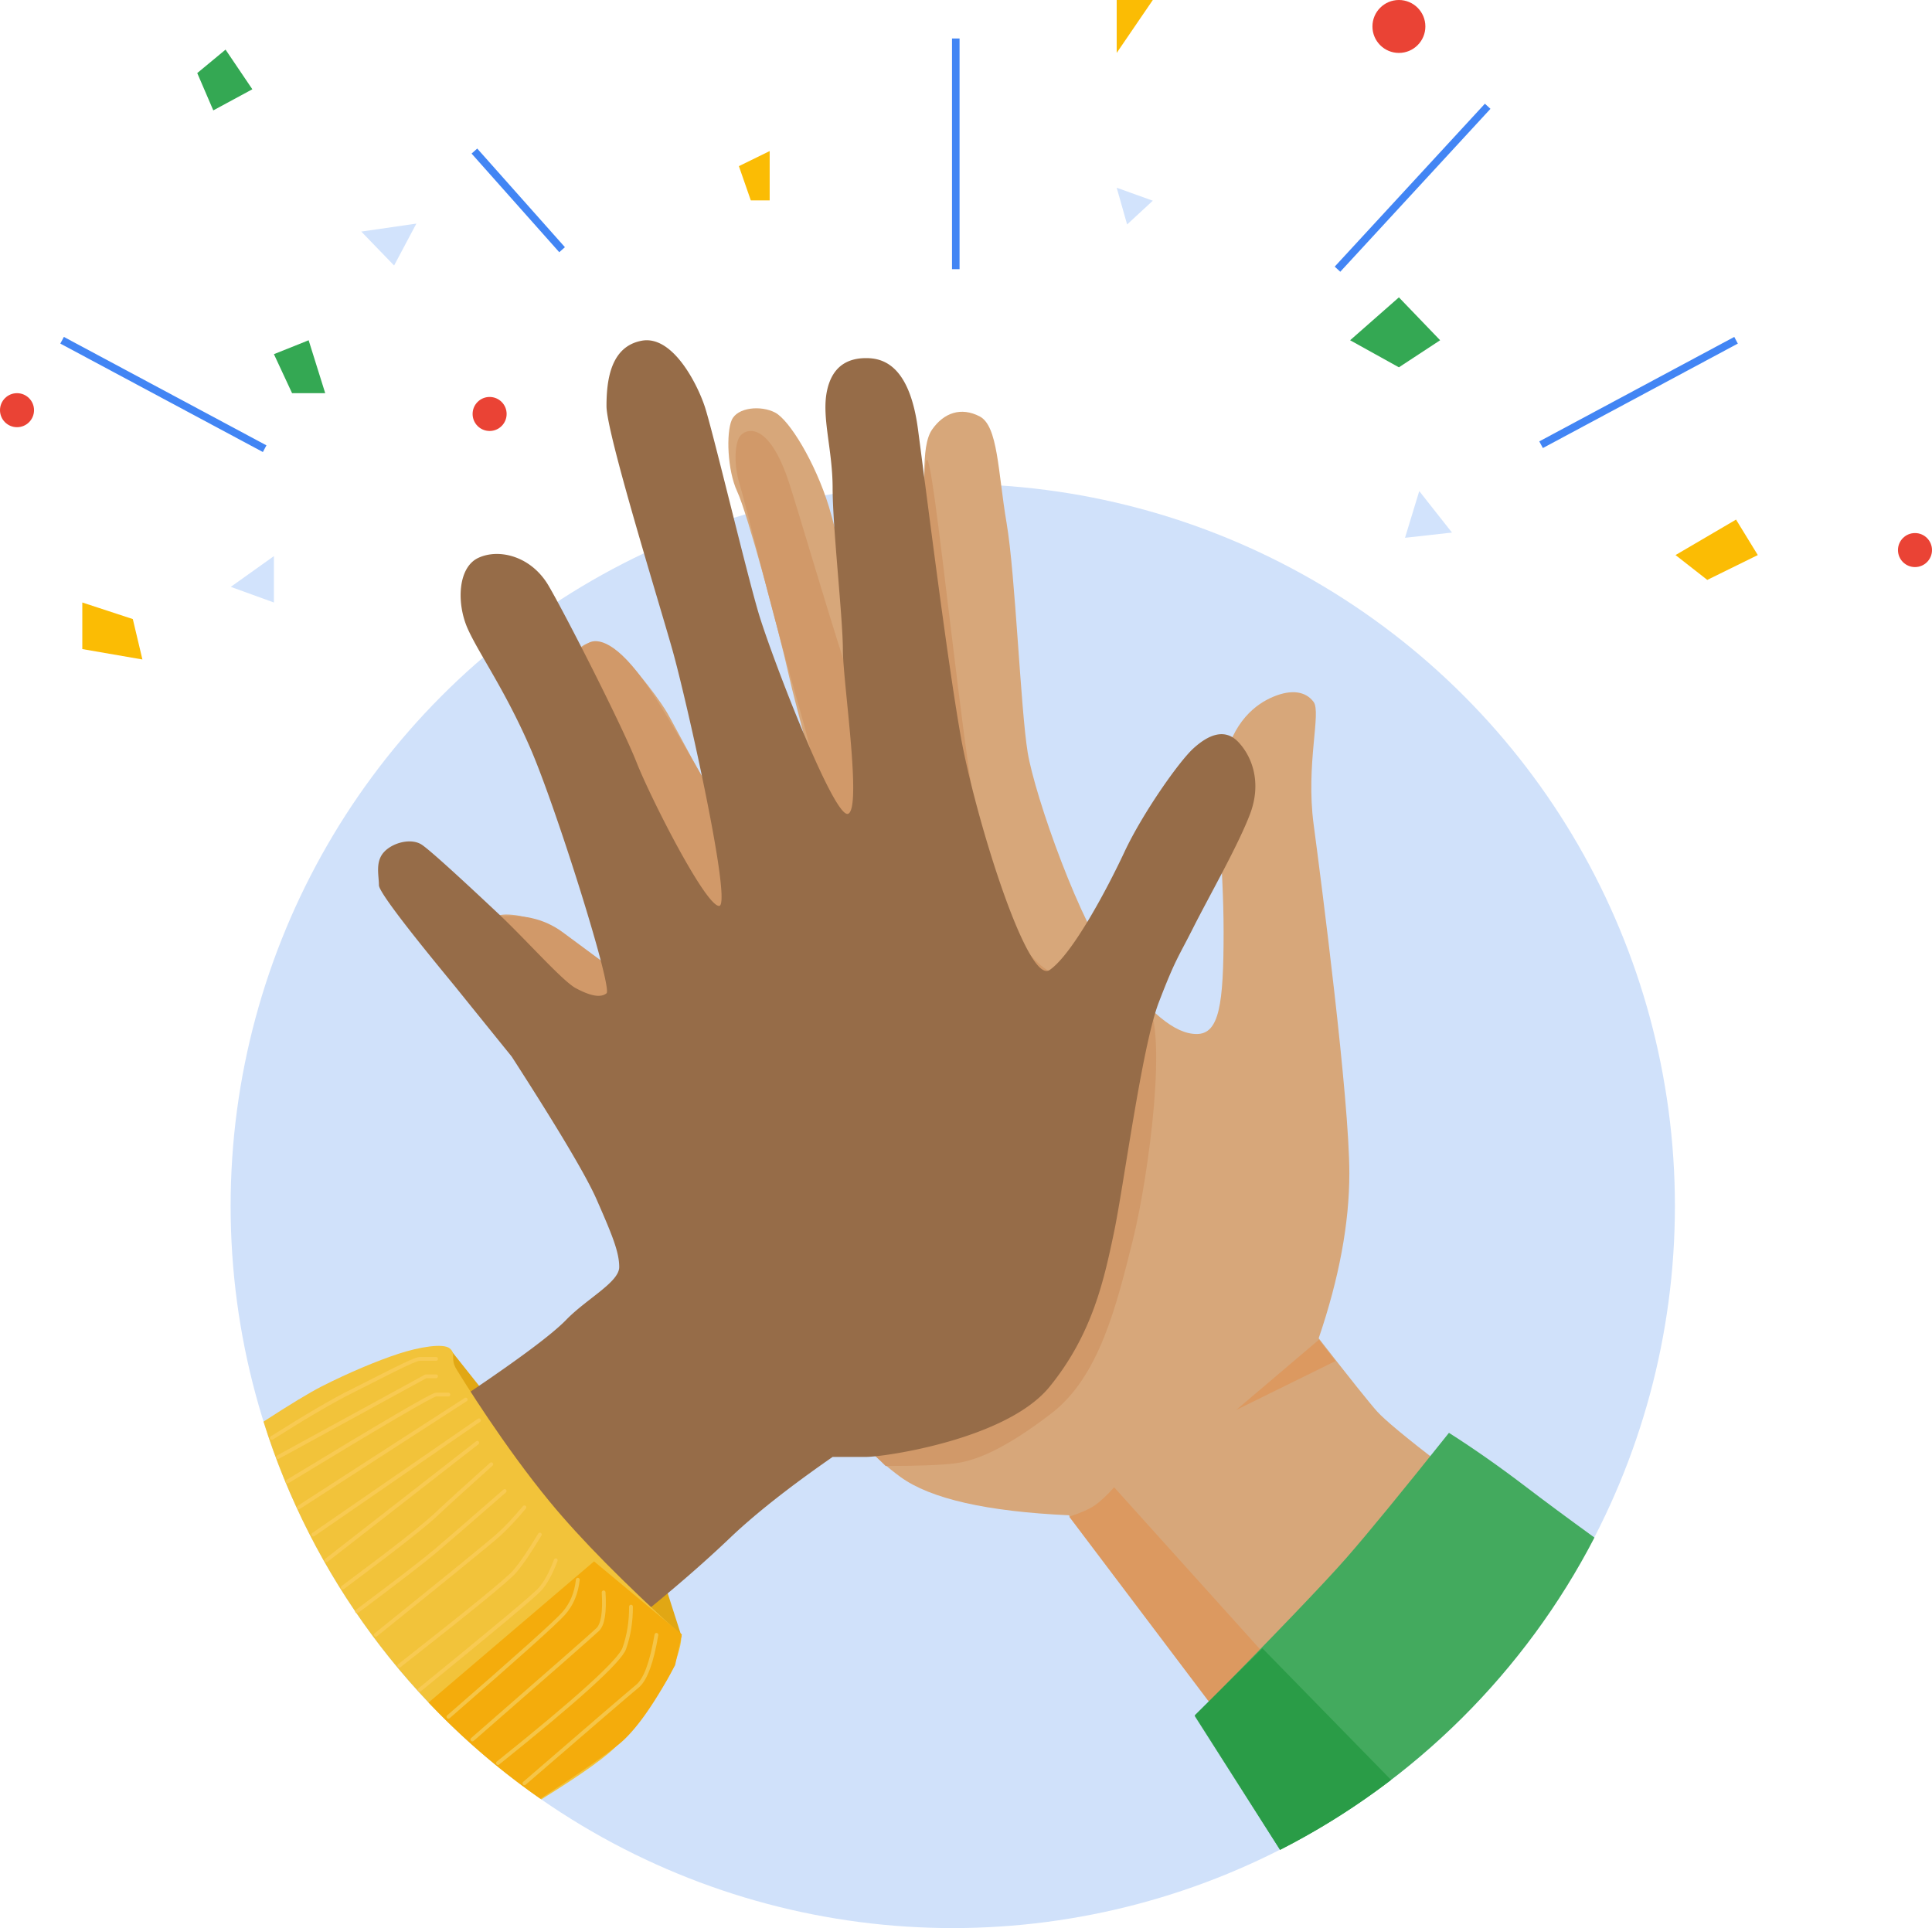 <svg width="511" height="510" xmlns="http://www.w3.org/2000/svg"><g fill="none" fill-rule="evenodd"><circle fill="#D0E1FA" cx="252" cy="319" r="191"/><path d="M322.379 453.332l-39.656-52.526c-21.753-.988-36.604-4.364-44.553-10.129-6.299-4.568-18.502-15.703-30.733-34.045-10.923-16.38-19.775-42.886-27.707-52.635-16.813-20.665-46.043-41.93-49.081-48.865-3.038-6.934-1.17-10.978 0-12.365 1.17-1.387 7.118-1.308 13.725 1.742 6.606 3.05 45.403 35.916 52.353 29 6.95-6.918-34.895-67.34-38.585-74.509-3.69-7.168-10.103-19.433-7.542-24.021 2.562-4.588 5.856-6.474 10.3-4.107 4.444 2.366 12.309 12.253 15.517 17.591 3.208 5.338 32.375 63.613 39.53 51.185 7.154-12.428-4.071-46.562-7.155-60.379-3.084-13.817-11.121-43.506-13.787-49.209-2.665-5.703-2.947-15.578-1.473-18.948 1.473-3.37 7.71-3.96 11.485-1.98 3.775 1.98 10.583 13.116 14.218 24.87 3.635 11.755 19.85 84.075 27.291 77.156 7.44-6.92-1.746-57.28-1.746-69.189 0-11.909-1.4-23.837 1.746-28.337s7.672-6.02 12.57-3.5c4.899 2.52 4.828 14.618 7.148 28.251 2.32 13.634 3.685 49.08 5.567 60.617 1.882 11.538 14.116 46.34 23.232 57.495 9.115 11.154 15.514 17.013 21.476 17.013s7.115-7.812 7.115-26.95c0-19.14-2.402-33.117 0-44.455 2.403-11.338 8.563-15.936 13.286-17.866 4.722-1.93 8.425-1.383 10.516 1.422 2.091 2.804-2.09 16.534 0 32.306 2.091 15.773 9.457 72.548 9.457 92.382 0 13.223-2.704 27.772-8.111 43.649 8.368 10.752 13.533 17.217 15.495 19.396 1.962 2.18 7.564 6.83 16.807 13.955l-58.705 65.985z" fill="#D7A77A"/><path d="M282.794 401.174c2.9-.926 5.113-1.896 6.637-2.91 1.523-1.015 3.273-2.635 5.247-4.86l40.762 45.252-12.99 15.044-39.656-52.526zM326.982 372.94l21.87-18.577 4.377 5.65z" fill="#DC9960"/><path d="M130.825 242.596c7.008-.996 12.991.32 17.948 3.948 7.435 5.443 28.172 21.177 34.474 24.09 6.302 2.911 11.133 3.95 13.656 2.703 2.522-1.247 2.932-2.194 0-8.76-2.933-6.565-24.338-44.004-29.587-51.762-5.25-7.758-9.094-13.617-11.671-19.086-2.577-5.469-5.51-14.19-5.51-16.833 0-2.643 3.244-5.535 5.51-6.834 2.265-1.299 7.467-.67 15.996 11.943 8.53 12.612 20.981 36.735 27.894 45.773 6.914 9.038 12.9 15.966 16.587 11.699 3.686-4.268 3.583-23.338-4.32-50.86-7.905-27.521-14.654-55.647-16.19-60.607-1.537-4.96-1.291-10.402 0-12.476 1.29-2.073 7.62-4.812 13.194 12.476 5.574 17.288 24.018 83.094 29.941 84.805 3.95 1.14 6.601.531 7.954-1.828 3.13-1.633 3.912-11.294 2.347-28.982-2.347-26.532-5.786-53.713-4.066-60.092 1.72-6.379 10.27 87.833 15.397 104.258 5.128 16.425 10.625 28.425 19.327 31.84 8.703 3.416 16.83.51 23.173 6.566s1.018 46.405-3.295 63.619c-4.312 17.213-8.842 35.948-21.485 45.652-12.643 9.704-20.214 12.602-25.806 13.262-3.728.44-9.744.659-18.05.659-10.863-10.71-20.987-23.315-30.37-37.819-14.076-21.754-13.4-32.663-22.816-45.36-6.277-8.466-19.46-21.14-39.549-38.02-6.023-5.021-9.584-8.89-10.683-11.609-1.1-2.718-1.1-6.84 0-12.365z" fill="#D19969"/><path d="M119.118 357c17.934 22.673 29.91 37.157 35.925 43.451 6.016 6.294 13.212 13.32 21.589 21.078l3.705 11.56-38.09-11.56L117 362.165l2.118-5.165z" fill="#E1A714"/><path d="M123.711 368.6c13.748-9.261 22.425-15.754 26.032-19.48 5.41-5.587 14.035-9.958 14.035-13.97 0-4.012-1.916-8.62-5.979-17.88-2.708-6.175-10.194-18.772-22.459-37.792a14007.063 14007.063 0 01-14.611-18.096c-2.412-3-20.508-24.635-20.508-27.237 0-2.602-1.04-6.24 1.39-8.815 2.431-2.576 7.322-3.7 10.016-1.85 2.695 1.85 12.998 11.436 20.262 18.268 7.264 6.832 16.898 17.77 20.398 19.634 3.5 1.866 6.424 2.721 8.126 1.36 1.7-1.36-13.347-49.198-20.12-64.786-6.774-15.59-13.6-24.985-16.582-31.643-2.982-6.658-2.661-16.157 2.758-18.73 5.42-2.572 14.006-.566 18.64 7.364s19.447 37.048 23.237 46.657c3.79 9.61 18.246 38.022 21.845 38.022s-8.567-54.354-12.347-67.74c-3.78-13.385-17.431-57.314-17.431-64.473 0-7.16 1.226-15.793 9.329-17.291 8.102-1.498 14.575 11.224 16.62 17.29 2.045 6.067 10.92 43.42 14.244 54.658 3.323 11.238 19.996 54.594 23.707 53.186 3.71-1.407-1.38-35.04-1.38-43.37 0-8.33-2.712-32.409-2.712-42.726 0-10.318-2.972-18.779-1.486-25.795 1.486-7.017 6.079-8.64 10.339-8.64 4.26 0 11.43 1.61 13.714 18.751 2.283 17.14 7.605 60.11 11.256 80.945 3.652 20.835 17.599 66.258 23.575 62.153 5.975-4.106 15.084-21.171 19.797-31.244 4.714-10.074 14.347-23.84 18.23-27.374 3.885-3.535 8.271-5.51 11.911-1.648 3.64 3.861 6.182 10.725 3.09 18.948-3.09 8.224-10.929 21.968-15 30.041-4.071 8.074-4.715 8.276-9.163 19.856-4.448 11.58-9.276 48.628-11.87 60.952-2.593 12.324-5.648 26.732-16.995 40.688-11.348 13.957-43.785 18.578-48.545 18.578h-8.853c-11.524 8.007-20.582 15.157-27.175 21.449-6.592 6.292-14.36 13.053-23.304 20.281l-46.03-45.845V368.6z" fill="#966C48"/><circle fill="#EA4335" cx="4.5" cy="108.5" r="4.5"/><circle fill="#EA4335" cx="129.5" cy="109.5" r="4.5"/><circle fill="#EA4335" cx="370" cy="7" r="7"/><circle fill="#EA4335" cx="506.5" cy="145.5" r="4.5"/><path stroke="#4285F4" stroke-width="2" d="M16.424 90L70 118.684M125.476 39.959l23.192 26.088M252.797 10.184v61.019M393.48 28.107l-39.722 43.096M459.172 90l-51.567 27.633"/><path fill="#FBBC04" d="M21.77 159.367v12.322l15.898 2.75-2.54-10.688zM295.358 0v14l9.553-14zM195.43 43.948l3.152 9.055h4.991V39.959zM443.165 146.82l8.396 6.573 13.363-6.573-5.752-9.382z"/><path fill="#D2E3FC" d="M61.04 155.233l11.408 4.134v-12.27zM95.555 61.252l8.682 8.98 5.887-11.086zM295.358 49.655l2.756 9.715 6.797-6.28zM371.615 142.254l3.767-12.358 8.653 10.974z"/><path fill="#34A853" d="M77.251 104h8.765l-4.383-14-9.185 3.677zM357.095 90L370 97.16 380.906 90 370 78.655zM56.415 29.198l10.329-5.584-7.088-10.489-7.487 6.203z"/><path d="M383.238 379c6.644 4.231 13.453 9.008 20.427 14.332 4.944 3.773 10.962 8.23 18.054 13.37-18.372 35.481-47.545 64.468-83.166 82.607L316 453.927c21.058-21.39 34.438-35.346 40.14-41.868 5.701-6.523 14.734-17.543 27.098-33.059z" fill="#43AA5E"/><path d="M333.901 436l34.028 34.807a191.112 191.112 0 01-29.349 18.488L316 453.715 333.901 436z" fill="#2A9C47"/><g><path d="M118.962 356.671c1.727 1.44.094 2.704 1.69 5.371 1.597 2.667 12.668 20.53 24.803 35.246 8.09 9.811 19.634 21.505 34.632 35.083.342 1.31-.254 4.019-1.786 8.125-2.3 6.16-10.261 15.64-14.878 20.93-2.5 2.863-9.25 7.705-20.248 14.526C108.698 452 82.493 416.979 69.7 376.034c7.06-4.581 12.189-7.686 15.387-9.315 6.948-3.54 14.69-6.789 20.242-8.608 5.552-1.82 11.905-2.88 13.633-1.44z" fill="#F2C33A"/><path d="M157.124 413l23.222 19.328-1.786 8.126c-5.547 10.402-10.506 17.378-14.878 20.929-3.521 2.86-10.439 7.658-20.753 14.397a191.556 191.556 0 01-29.568-25.442L157.124 413z" fill="#F4AC0C"/><path d="M94.435 426.218c10.619-7.93 17.584-13.298 20.895-16.104 3.311-2.806 9.363-8.05 18.155-15.732M99.394 432.427c19.646-15.81 30.496-24.65 32.55-26.522 2.054-1.871 4.308-4.271 6.761-7.2M105.604 440.613c18.514-14.51 28.66-22.789 30.436-24.835 1.777-2.046 4.026-5.337 6.749-9.873M90.657 419.921c13.16-9.783 21.385-16.22 24.673-19.31 3.288-3.091 8.161-7.525 14.618-13.303M110.964 447c19.697-16.035 30.305-24.901 31.825-26.599 1.52-1.697 2.923-4.261 4.21-7.692" stroke="#F8CA52" stroke-linecap="round" stroke-linejoin="round"/><path d="M118.603 454.108c18.234-15.84 28.401-24.957 30.503-27.351 2.103-2.394 3.342-5.361 3.72-8.902M124.932 460.122c20.73-18.076 31.78-27.771 33.15-29.086 1.37-1.314 1.893-4.595 1.571-9.843M131.697 466.354C152.8 449.449 163.943 439.33 165.125 436c1.182-3.33 1.773-7.007 1.773-11.029M138.705 471.698c17.833-15.406 27.8-23.972 29.898-25.698 2.1-1.726 3.772-6.25 5.019-13.573" stroke="#F5C547" stroke-linecap="round" stroke-linejoin="round"/><path d="M71.891 380.346c9.107-5.753 16.106-9.847 20.999-12.282 7.338-3.652 16.631-8.619 18.08-8.619h4.36M73.54 385.414l39.08-21.354h2.71M76.018 391.894c25.242-15.34 38.346-23.01 39.312-23.01h3.273M79.044 398.706l44.147-28.507M82.875 405.905l43.82-30.221M86.343 412.709l39.885-31.075" stroke="#F8CA52" stroke-linecap="round" stroke-linejoin="round"/></g></g></svg>
